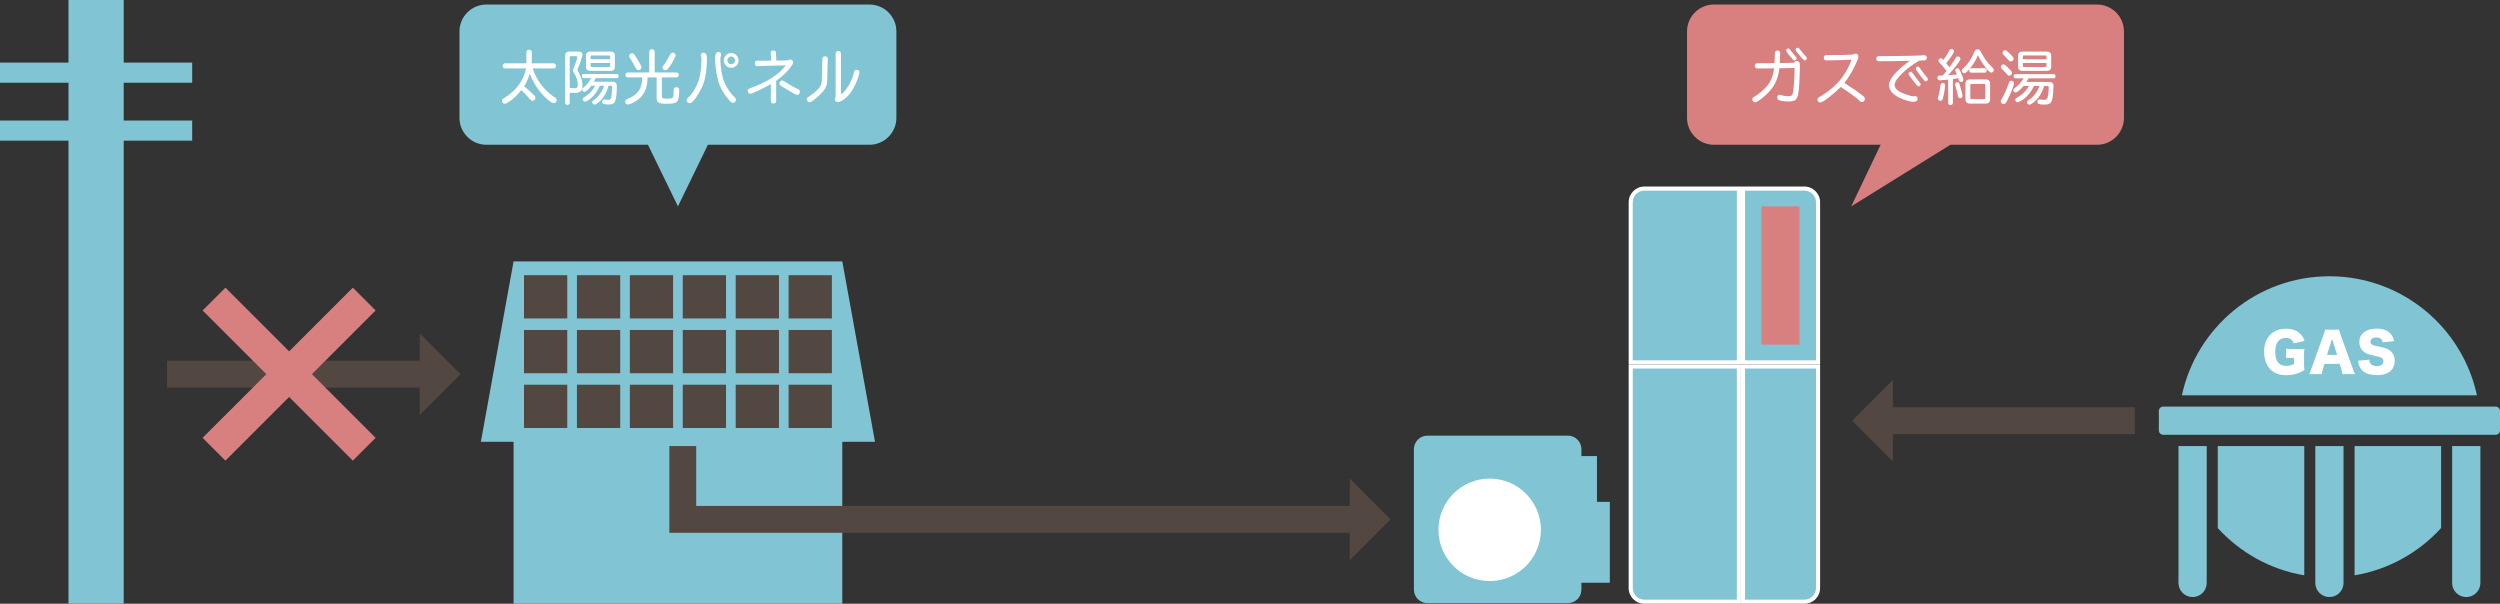 <?xml version="1.0" encoding="utf-8"?>
<!-- Generator: Adobe Illustrator 25.3.1, SVG Export Plug-In . SVG Version: 6.00 Build 0)  -->
<svg version="1.1" id="レイヤー_1" xmlns="http://www.w3.org/2000/svg" xmlns:xlink="http://www.w3.org/1999/xlink" x="0px"
	 y="0px" viewBox="0 0 1218.03 294.16" style="enable-background:new 0 0 1218.03 294.16;" xml:space="preserve">
<rect x="0" y="0" width="1218.03" height="294.16" fill="#333333" stroke="none"/>
<style type="text/css">
	.st0{fill:#D88080;}
	.st1{fill:#81C4D3;}
	.st2{fill:#FFFFFF;}
	.st3{fill:#534741;}
</style>
<g>
	<path class="st0" d="M1021.72,2.21H835.03c-7.2,0-13.09,5.89-13.09,13.09v42.14c0,7.2,5.89,13.09,13.09,13.09h81.24l-14.33,30.01
		l48.33-30.01h71.46c7.2,0,13.09-5.89,13.09-13.09V15.3C1034.81,8.1,1028.92,2.21,1021.72,2.21z"/>
	<path class="st1" d="M423.64,2.21H236.95c-7.2,0-13.09,5.89-13.09,13.09v42.14c0,7.2,5.89,13.09,13.09,13.09h78.74l14.61,30.01
		l14.6-30.01h78.74c7.2,0,13.09-5.89,13.09-13.09V15.3C436.73,8.1,430.84,2.21,423.64,2.21z"/>
	<g>
		<g>
			<path class="st2" d="M864.59,30.75c0.12-3.23,0.12-3.4,0.14-4.81c0-0.83,0.49-1.32,1.32-1.32c0.46,0,0.92,0.26,1.12,0.63
				c0.12,0.23,0.14,0.32,0.14,0.84c0,0.72-0.06,2.22-0.17,3.92l-0.03,0.72c1.87,0,4.49-0.06,7.03-0.17c0.23-0.55,0.66-0.83,1.3-0.83
				c0.46,0,0.84,0.2,1.09,0.55c0.35,0.49,0.4,0.81,0.4,2.53c0,2.53-0.23,7.77-0.46,10.16c-0.55,5.62-1.27,6.48-5.36,6.48
				c-1.84,0-3.48-0.26-4.38-0.66c-0.6-0.26-0.86-0.69-0.86-1.29c0-0.81,0.49-1.35,1.24-1.35c0.23,0,0.35,0.03,0.78,0.2
				c0.89,0.32,2.1,0.52,3.34,0.52c1.64,0,2.04-0.32,2.33-1.9c0.43-2.19,0.75-7.14,0.78-11.86c-0.72,0.03-1.18,0.03-1.38,0.03
				l-1.09,0.03l-2.42,0.06h-1.18l-1.33,0.03c-0.72,5.59-2.45,9.1-6.36,12.78c-2.28,2.19-4.61,3.8-5.47,3.8
				c-0.81,0-1.35-0.61-1.35-1.5c0-0.37,0.14-0.72,0.43-0.92c0.06-0.03,0.06-0.03,0.55-0.29c1.9-1.1,4.69-3.46,6.22-5.27
				c1.87-2.25,2.94-4.95,3.43-8.58c-3.22,0.06-4.81,0.09-6.13,0.09c-2.39,0-2.68-0.03-2.97-0.32c-0.23-0.2-0.35-0.55-0.35-0.92
				c0-0.69,0.37-1.24,0.89-1.3c0.12-0.03,0.12-0.03,1.79-0.03h4l1.41-0.03H864.59z M872.13,24.24c0.49,0.52,2.74,3.25,2.85,3.46
				c0.26,0.26,0.35,0.43,0.35,0.72c0,0.52-0.52,1.04-1.01,1.04c-0.43,0-0.78-0.32-2.1-1.93c-1.47-1.79-1.99-2.53-1.99-2.91
				c0-0.52,0.49-1.01,1.01-1.01C871.59,23.61,871.76,23.72,872.13,24.24z M876.77,23.87c0.35,0.49,2.59,3.14,3.22,3.8
				c0.23,0.23,0.35,0.46,0.35,0.69c0,0.52-0.52,1.06-1.01,1.06s-1.09-0.6-3.17-3.17c-1.21-1.47-1.35-1.7-1.35-2.02
				c0-0.49,0.49-0.98,1.01-0.98C876.22,23.26,876.4,23.38,876.77,23.87z"/>
			<path class="st2" d="M904.04,26.14c0.84,0,1.38,0.6,1.38,1.53c0,0.69-0.35,1.58-1.64,4.26c-1.61,3.31-3.28,6.08-5.18,8.49
				c4.23,2.68,6.48,4.26,9.3,6.51c0.46,0.37,0.69,0.81,0.69,1.3c0,0.81-0.69,1.5-1.47,1.5c-0.35,0-0.6-0.12-0.89-0.4
				c-1.47-1.47-5.15-4.2-9.39-6.94c-3.86,3.83-8.78,7.57-9.99,7.57c-0.75,0-1.35-0.66-1.35-1.47c0-0.35,0.14-0.66,0.37-0.86
				c0.12-0.12,0.12-0.12,0.92-0.58c4.32-2.56,8.29-5.99,10.66-9.3c2.13-2.85,3.95-6.28,4.64-8.67c-3.14,0.17-8.96,0.35-12.18,0.35
				c-0.89,0-1.35-0.43-1.35-1.27c0-0.6,0.37-1.18,0.83-1.27c0.17-0.03,0.2-0.03,1.96-0.03c4.32,0,8.93-0.09,11.38-0.26
				C903.17,26.29,903.63,26.14,904.04,26.14z"/>
			<path class="st2" d="M937.7,26.92c0.55,0,1.12,0.63,1.12,1.18c0,0.6-0.49,1.24-0.98,1.3c-0.17,0.03-2.16,0.12-2.74,0.12
				c-6.34,3.6-12.04,9.16-12.04,11.81c0,2.3,2.45,3.92,8.29,5.5c0.32,0.09,0.52,0.12,0.72,0.12c0.14,0,0.23-0.03,0.52-0.12
				c0.17-0.06,0.29-0.09,0.43-0.09c0.69,0,1.27,0.6,1.27,1.32c0,1.01-0.78,1.56-2.19,1.56c-1.24,0-4.41-0.92-6.48-1.9
				c-3.43-1.61-5.3-3.83-5.3-6.31c0-2.85,4-7.49,10.17-11.78c-4.32,0.12-10.37,0.2-15.23,0.2c-0.61,0-1.12-0.55-1.12-1.24
				c0-0.46,0.32-0.95,0.72-1.15c0.17-0.12,0.26-0.12,0.95-0.12l2.94,0.03c7.03,0,16.79-0.23,18.78-0.43H937.7z M931.82,35.62
				c0.75,1.09,3.08,4.15,3.66,4.78c0.2,0.23,0.29,0.43,0.29,0.66c0,0.52-0.52,1.04-1.01,1.04c-0.46,0-0.72-0.26-2.53-2.59
				c-1.78-2.33-2.36-3.2-2.36-3.57c0-0.52,0.49-1.01,1.04-1.01C931.27,34.93,931.42,35.01,931.82,35.62z M935.36,33.14
				c0.58,0.92,2.74,3.72,3.57,4.69c0.29,0.29,0.37,0.49,0.37,0.75c0,0.52-0.52,1.07-1.01,1.07c-0.46,0-0.78-0.32-2.53-2.62
				c-1.81-2.33-2.36-3.2-2.36-3.57c0-0.52,0.49-1.01,1.04-1.01C934.82,32.45,934.96,32.56,935.36,33.14z"/>
			<path class="st2" d="M949.12,38.78c-2.36,0.23-3.8,0.35-4.09,0.35c-0.66,0-1.09-0.46-1.09-1.18c0-0.55,0.23-0.92,0.66-1.07
				c0.17-0.06,0.17-0.06,1.04-0.06c0.29,0,0.52,0,0.84-0.03c0.58-0.6,1.01-1.09,1.87-2.19c-1.38-1.84-2.28-2.94-3.45-4.15
				c-0.35-0.37-0.46-0.61-0.46-0.95c0-0.6,0.55-1.15,1.12-1.15c0.43,0,0.69,0.17,1.3,0.86c1.21-1.64,2.3-3.4,2.91-4.67
				c0.23-0.46,0.58-0.69,1.04-0.69c0.66,0,1.21,0.52,1.21,1.15c0,0.72-1.79,3.43-3.8,5.76c0.6,0.75,0.66,0.84,1.55,2.02
				c1.18-1.58,2.33-3.25,3.14-4.58c0.29-0.52,0.55-0.69,1.01-0.69c0.63,0,1.24,0.58,1.24,1.18c0,0.32-0.09,0.52-0.6,1.3
				c-1.53,2.19-3.43,4.55-5.41,6.68c1.44-0.12,2.25-0.17,4.29-0.4c-0.26-0.6-0.43-1.04-0.63-1.41c-0.14-0.32-0.17-0.4-0.17-0.6
				c0-0.52,0.52-1.01,1.09-1.01c0.58,0,0.84,0.32,1.56,1.93c0.72,1.58,1.3,3.22,1.3,3.66c0,0.63-0.52,1.12-1.18,1.12
				c-0.35,0-0.69-0.14-0.83-0.4c-0.06-0.09-0.06-0.09-0.17-0.55c-0.06-0.2-0.14-0.52-0.26-0.89c-0.86,0.14-1.01,0.14-2.68,0.37
				v11.66c0,0.6-0.46,1.01-1.15,1.01c-0.69,0-1.15-0.4-1.15-1.01V38.78z M947.68,41.58c0,1.12-0.6,4.69-1.09,6.36
				c-0.12,0.46-0.12,0.46-0.17,0.52c-0.17,0.43-0.58,0.69-1.04,0.69c-0.69,0-1.24-0.52-1.24-1.15c0-0.17,0-0.23,0.17-0.75
				c0.49-1.7,1.01-4.38,1.15-5.9c0.06-0.55,0.46-0.89,1.07-0.89C947.25,40.46,947.68,40.86,947.68,41.58z M954.74,41.09
				c0.95,3.08,1.41,4.98,1.41,5.67c0,0.69-0.4,1.07-1.15,1.07c-0.69,0-0.92-0.23-1.09-1.15c-0.35-1.67-0.75-3.28-1.27-5.15
				c-0.06-0.26-0.09-0.35-0.09-0.49c0-0.58,0.46-0.98,1.12-0.98C954.25,40.05,954.51,40.28,954.74,41.09z M959.89,33.2
				c-1.41,1.76-2.28,2.48-2.88,2.48c-0.63,0-1.24-0.63-1.24-1.27c0-0.4,0.14-0.6,0.72-1.12c2.39-2.16,4.03-4.58,5.53-8.18
				c0.32-0.75,0.72-1.04,1.5-1.04s1.09,0.23,1.58,1.21c1.61,3.11,3.4,5.53,5.7,7.69c0.43,0.43,0.6,0.72,0.6,1.12
				c0,0.69-0.55,1.27-1.21,1.27c-0.81,0-1.9-1.12-3.94-4.03c-1.18-1.73-1.58-2.39-2.59-4.46C962.8,29.14,961.65,31.07,959.89,33.2z
				 M969.6,48.37c0,1.38-0.72,2.1-2.1,2.1h-7.75c-1.44,0-2.16-0.72-2.16-2.19v-7.43c0-1.44,0.72-2.16,2.16-2.16h7.75
				c1.38,0,2.1,0.72,2.1,2.1V48.37z M967.01,33.23c0.52,0,0.92,0.46,0.92,1.09c0,0.63-0.4,1.09-0.92,1.09h-6.65
				c-0.55,0-0.92-0.43-0.92-1.09s0.32-1.07,0.92-1.09H967.01z M960.5,40.89c-0.4,0-0.55,0.14-0.55,0.52v6.31
				c0,0.4,0.17,0.58,0.55,0.58h6.16c0.4,0,0.58-0.17,0.58-0.58v-6.28c0-0.4-0.14-0.55-0.58-0.55H960.5z"/>
			<path class="st2" d="M981.29,40.6c0,0.81-1.9,5.59-3.25,8.18c-0.89,1.64-1.15,1.93-1.84,1.93c-0.75,0-1.41-0.63-1.41-1.32
				c0-0.35,0-0.37,0.49-1.21c1.18-2.04,2.51-5.04,3.48-7.77c0.23-0.75,0.58-1.04,1.15-1.04C980.65,39.36,981.29,39.94,981.29,40.6z
				 M978.32,32.94c1.55,1.53,1.96,2.07,1.96,2.65c0,0.66-0.63,1.3-1.33,1.3c-0.46,0-0.66-0.12-1.12-0.66
				c-0.66-0.78-1.15-1.3-2.51-2.65c-0.37-0.37-0.49-0.6-0.49-0.98c0-0.63,0.6-1.24,1.24-1.24
				C976.56,31.36,977.05,31.67,978.32,32.94z M978.72,25.65c1.7,1.56,2.33,2.36,2.33,2.97c0,0.69-0.63,1.32-1.32,1.32
				c-0.37,0-0.69-0.14-0.98-0.49c-1.18-1.3-1.84-1.99-2.62-2.74c-0.4-0.37-0.49-0.58-0.49-0.95c0-0.66,0.6-1.3,1.24-1.3
				C977.34,24.47,977.69,24.67,978.72,25.65z M995.89,41.87c-0.89,3.25-2.59,5.99-4.9,7.86c-1.09,0.89-1.76,1.27-2.22,1.27
				c-0.6,0-1.18-0.55-1.18-1.15c0-0.37,0.2-0.69,0.58-0.95c2.59-1.67,4.44-4.03,5.5-7.03h-2.71c-1.33,2.99-3.57,5.59-6.19,7.2
				c-0.92,0.55-1.38,0.75-1.79,0.75c-0.63,0-1.12-0.52-1.12-1.15c0-0.32,0.14-0.6,0.37-0.83c0.14-0.12,0.14-0.12,0.89-0.52
				c2.19-1.21,4.29-3.31,5.44-5.44h-2.62c-1.55,1.87-3.17,3.17-3.97,3.17c-0.58,0-1.04-0.52-1.04-1.12c0-0.49,0.09-0.61,0.98-1.27
				c1.41-1.01,3.05-2.85,4.03-4.49h-4.03c-0.49,0-0.89-0.46-0.89-1.04c0-0.58,0.35-0.98,0.89-1.01h18.69c0.49,0,0.89,0.46,0.89,1.01
				c0,0.58-0.4,1.04-0.89,1.04h-12.3c-0.32,0.61-0.55,1.07-0.98,1.76h11.09c1.35,0,2.1,0.69,2.1,1.96c0,1.41-0.26,4.58-0.49,5.82
				c-0.46,2.53-1.3,3.23-3.8,3.23c-2.82,0-3.57-0.29-3.57-1.33c0-0.72,0.4-1.18,1.07-1.18c0.09,0,0.17,0,0.43,0.06
				c0.58,0.09,1.21,0.14,1.73,0.14c1.04,0,1.41-0.23,1.7-1.09c0.32-0.89,0.58-3.14,0.58-4.87c0-0.58-0.14-0.78-0.61-0.78H995.89z
				 M999.37,32.45c0,1.38-0.69,2.07-2.07,2.07h-12.01c-1.35,0-2.07-0.72-2.07-2.07v-5.24c0-1.38,0.69-2.07,2.07-2.07h12.01
				c1.38,0,2.07,0.69,2.07,2.07V32.45z M997.07,28.88v-1.24c0-0.43-0.23-0.63-0.66-0.63h-10.25c-0.4,0-0.6,0.2-0.6,0.63v1.24H997.07
				z M985.55,30.69v1.32c0,0.43,0.2,0.63,0.6,0.63h10.25c0.43,0,0.66-0.2,0.66-0.63v-1.32H985.55z"/>
		</g>
	</g>
	<polygon class="st1" points="93.63,40.3 93.63,30.49 60.27,30.49 60.27,0 33.36,0 33.36,30.49 0,30.49 0,40.3 33.36,40.3 
		33.36,58.74 0,58.74 0,68.55 33.36,68.55 33.36,294.16 60.27,294.16 60.27,68.55 93.63,68.55 93.63,58.74 60.27,58.74 60.27,40.3 	
		"/>
	<polygon class="st1" points="426.31,215.24 410.38,127.35 250.22,127.35 234.29,215.24 250.22,215.24 250.22,294.16 410.38,294.16 
		410.38,215.24 	"/>
	<g>
		<g>
			<rect x="255.3" y="134.08" class="st3" width="21.08" height="21.08"/>
			<rect x="281.09" y="134.08" class="st3" width="21.08" height="21.08"/>
			<rect x="306.87" y="134.08" class="st3" width="21.08" height="21.08"/>
			<rect x="332.65" y="134.08" class="st3" width="21.08" height="21.08"/>
			<rect x="358.44" y="134.08" class="st3" width="21.08" height="21.08"/>
			<rect x="384.22" y="134.08" class="st3" width="21.08" height="21.08"/>
		</g>
		<g>
			<rect x="255.3" y="160.76" class="st3" width="21.08" height="21.08"/>
			<rect x="281.09" y="160.76" class="st3" width="21.08" height="21.08"/>
			<rect x="306.87" y="160.76" class="st3" width="21.08" height="21.08"/>
			<rect x="332.65" y="160.76" class="st3" width="21.08" height="21.08"/>
			<rect x="358.44" y="160.76" class="st3" width="21.08" height="21.08"/>
			<rect x="384.22" y="160.76" class="st3" width="21.08" height="21.08"/>
		</g>
		<g>
			<rect x="255.3" y="187.44" class="st3" width="21.08" height="21.08"/>
			<rect x="281.09" y="187.44" class="st3" width="21.08" height="21.08"/>
			<rect x="306.87" y="187.44" class="st3" width="21.08" height="21.08"/>
			<rect x="332.65" y="187.44" class="st3" width="21.08" height="21.08"/>
			<rect x="358.44" y="187.44" class="st3" width="21.08" height="21.08"/>
			<rect x="384.22" y="187.44" class="st3" width="21.08" height="21.08"/>
		</g>
	</g>
	<g>
		<path class="st1" d="M1215.87,211.84h-161.9c-1.19,0-2.16-0.97-2.16-2.16v-9.43c0-1.19,0.97-2.16,2.16-2.16h161.9
			c1.19,0,2.16,0.97,2.16,2.16v9.43C1218.03,210.87,1217.06,211.84,1215.87,211.84z"/>
		<path class="st1" d="M1134.92,134.6c-35.28,0-64.74,24.85-71.88,58h143.76C1199.66,159.45,1170.2,134.6,1134.92,134.6z"/>
		<g>
			<path class="st2" d="M1116.39,174.37c-1.33,0-1.77,0.03-2.58,0.13v-4.61c0.96,0.13,1.59,0.16,3.41,0.16h2.08
				c1.33,0,2.29-0.03,3.44-0.13c-0.13,0.99-0.18,1.85-0.18,3.54v2.92c0,1.85,0.03,2.68,0.18,3.88c-1.43,0.91-2.14,1.25-3.31,1.64
				c-1.69,0.57-3.59,0.89-5.52,0.89c-3.31,0-5.89-0.91-7.74-2.79c-1.98-1.98-3.07-5.08-3.07-8.65c0-6.85,4.14-11.2,10.71-11.2
				c3.26,0,5.73,1.02,7.45,3.1c0.7,0.81,1.12,1.59,1.54,2.84l-5.31,1.22c-0.29-0.94-0.6-1.43-1.17-1.88
				c-0.68-0.55-1.54-0.81-2.63-0.81c-3.33,0-5.16,2.42-5.16,6.8c0,2.42,0.55,4.3,1.59,5.44c0.83,0.91,2.11,1.41,3.75,1.41
				c1.38,0,2.5-0.29,3.78-0.94v-2.97H1116.39z"/>
			<path class="st2" d="M1141.27,182.29c-0.21-1.25-0.36-1.93-0.62-2.81l-0.7-2.21h-7.42l-0.7,2.21c-0.34,1.04-0.52,1.85-0.65,2.81
				h-6.1c0.39-0.78,0.62-1.41,1.25-3.18l5.63-15.68c0.47-1.28,0.7-2.06,0.83-2.81h6.8c0.18,0.76,0.36,1.43,0.89,2.81l5.65,15.68
				c0.49,1.38,0.91,2.45,1.25,3.18H1141.27z M1136.19,165.07l-2.42,7.81h4.9L1136.19,165.07z"/>
			<path class="st2" d="M1154.29,175.23c0.1,0.94,0.29,1.41,0.68,1.93c0.62,0.78,1.72,1.22,3.05,1.22c2.01,0,3.2-0.89,3.2-2.34
				c0-0.81-0.42-1.51-1.09-1.82c-0.55-0.26-1.2-0.44-3.91-1.07c-2.4-0.52-3.23-0.83-4.19-1.51c-1.64-1.15-2.53-2.89-2.53-5
				c0-4.01,3.23-6.54,8.36-6.54c3.31,0,5.83,1.02,7.24,2.97c0.65,0.86,0.96,1.64,1.3,3.13l-5.52,0.6c-0.31-1.69-1.25-2.4-3.23-2.4
				c-1.59,0-2.76,0.86-2.76,2.06c0,0.73,0.39,1.28,1.22,1.67c0.52,0.23,0.52,0.23,3.59,0.86c1.98,0.42,3.23,0.86,4.22,1.48
				c1.88,1.17,2.81,2.92,2.81,5.31c0,1.95-0.62,3.62-1.82,4.79c-1.51,1.46-3.8,2.21-6.85,2.21c-2.21,0-4.4-0.47-5.81-1.28
				c-1.3-0.73-2.27-1.85-2.81-3.33c-0.26-0.62-0.39-1.22-0.57-2.42L1154.29,175.23z"/>
		</g>
		<g>
			<path class="st1" d="M1061.38,217.33v66.68c0,3.8,3.08,6.88,6.88,6.88c3.8,0,6.88-3.08,6.88-6.88v-66.68H1061.38z"/>
			<path class="st1" d="M1194.71,217.33v66.68c0,3.8,3.08,6.88,6.88,6.88c3.8,0,6.88-3.08,6.88-6.88v-66.68H1194.71z"/>
			<path class="st1" d="M1080.52,217.33v39.93c10.85,11.92,25.55,20.27,42.15,23.04v-62.97H1080.52z"/>
			<path class="st1" d="M1189.33,217.33v39.93c-10.85,11.92-25.55,20.27-42.15,23.04v-62.97H1189.33z"/>
			<path class="st1" d="M1128.04,217.33v66.68c0,3.8,3.08,6.88,6.88,6.88c3.8,0,6.88-3.08,6.88-6.88v-66.68H1128.04z"/>
		</g>
	</g>
	<path class="st1" d="M778.06,244.52V222.2h-7.58v-3.37c0-3.63-2.95-6.58-6.58-6.58h-68.45c-3.63,0-6.58,2.95-6.58,6.58v68.45
		c0,3.63,2.95,6.58,6.58,6.58h68.45c3.63,0,6.58-2.95,6.58-6.58v-3.37h7.58h6.27v-39.39H778.06z"/>
	<circle class="st2" cx="725.79" cy="258.14" r="24.96"/>
	<g>
		<g>
			<path class="st1" d="M794.5,176.57V98.54c0-3.68,2.99-6.67,6.66-6.67h46.04v84.69H794.5z"/>
			<path class="st2" d="M846.21,92.88v82.69H795.5V98.54c0-3.12,2.54-5.66,5.66-5.66H846.21 M848.21,90.88h-47.04
				c-4.23,0-7.66,3.43-7.66,7.66v79.03h54.71V90.88L848.21,90.88z"/>
		</g>
		<g>
			<path class="st1" d="M849.21,176.57V91.88h29.9c3.67,0,6.67,2.99,6.67,6.67v78.03H849.21z"/>
			<path class="st2" d="M879.11,92.88c3.12,0,5.66,2.54,5.66,5.66v77.03h-34.56V92.88H879.11 M879.11,90.88h-30.9v86.69h38.56V98.54
				C886.77,94.31,883.34,90.88,879.11,90.88L879.11,90.88z"/>
		</g>
		<g>
			<path class="st1" d="M849.21,293.16V178.57h36.56V286.5c0,3.67-2.99,6.67-6.67,6.67H849.21z"/>
			<path class="st2" d="M884.77,179.57V286.5c0,3.12-2.54,5.66-5.66,5.66h-28.9V179.57H884.77 M886.77,177.57h-38.56v116.59h30.9
				c4.23,0,7.66-3.43,7.66-7.66V177.57L886.77,177.57z"/>
		</g>
		<g>
			<path class="st1" d="M801.16,293.16c-3.67,0-6.66-2.99-6.66-6.67V178.57h52.71v114.59H801.16z"/>
			<path class="st2" d="M846.21,179.57v112.59h-45.04c-3.12,0-5.66-2.54-5.66-5.66V179.57H846.21 M848.21,177.57H793.5V286.5
				c0,4.23,3.43,7.66,7.66,7.66h47.04V177.57L848.21,177.57z"/>
		</g>
	</g>
	<rect x="858.22" y="100.56" class="st0" width="18.53" height="67.34"/>
	<polygon class="st3" points="224.37,182.29 204.5,162.41 204.5,175.75 81.39,175.75 81.39,188.83 204.5,188.83 204.5,202.17 	"/>
	<g>
		<polygon class="st3" points="657.61,246.51 339.2,246.51 339.2,217.33 326.11,217.33 326.11,259.6 657.61,259.6 657.61,272.93 
			677.47,253.05 657.61,233.18 		"/>
		<polygon class="st3" points="1040.13,198.42 922.26,198.42 922.26,185.09 902.39,204.96 922.26,224.84 922.26,211.51 
			1040.13,211.51 		"/>
	</g>
	<polygon class="st0" points="183,151.26 171.9,140.15 140.86,171.19 109.83,140.15 98.72,151.26 129.76,182.29 98.72,213.32 
		109.83,224.43 140.86,193.4 171.9,224.43 183,213.32 151.97,182.29 	"/>
	<g>
		<g>
			<path class="st2" d="M259.54,33.34c1.93,5.9,5.67,10.8,10.86,14.2c0.63,0.4,0.84,0.69,0.84,1.27c0,0.78-0.66,1.44-1.47,1.44
				c-0.95,0-3.02-1.56-5.18-3.89c-2.88-3.08-5.07-6.65-6.48-10.6c-0.66,2.36-1.61,4.55-2.74,6.28c1.55,1.33,3.2,2.79,4.55,4.09
				l0.63,0.63c0.23,0.26,0.35,0.58,0.35,0.92c0,0.78-0.63,1.38-1.41,1.38c-0.55,0-0.66-0.06-1.38-0.86
				c-1.3-1.47-2.59-2.82-4.12-4.29c-1.93,2.42-3.89,4.29-5.87,5.61c-1.09,0.72-1.76,1.04-2.19,1.04c-0.75,0-1.38-0.66-1.38-1.47
				c0-0.32,0.17-0.66,0.49-0.92c0.12-0.12,0.12-0.12,0.84-0.52c5.64-3.51,9.42-8.73,10.4-14.31h-10.31c-0.6,0-1.04-0.52-1.04-1.24
				c0-0.72,0.4-1.21,1.04-1.24h10.48v-5.5c0-0.66,0.55-1.15,1.32-1.15c0.75,0,1.32,0.49,1.32,1.15v5.5h10.74
				c0.58,0,1.04,0.55,1.04,1.24c0,0.72-0.43,1.24-1.04,1.24H259.54z"/>
			<path class="st2" d="M277.57,50.07c0,0.6-0.49,1.04-1.12,1.04c-0.66,0-1.12-0.43-1.12-1.04V27.21c0-1.38,0.66-2.07,2.04-2.07
				h4.69c1.09,0,1.7,0.52,1.7,1.47c0,0.86-0.95,3.77-2.16,6.65c-0.17,0.4-0.23,0.6-0.23,0.81c0,0.23,0.09,0.43,0.32,0.81
				c1.41,2.33,2.1,4.52,2.1,6.8c0,2.59-1.04,3.6-3.74,3.6c-1.01,0-1.87-0.03-2.48-0.12V50.07z M277.57,42.87
				c0.58,0.06,1.58,0.12,2.28,0.12c1.27,0,1.64-0.43,1.64-1.93c0-1.87-0.66-3.8-1.9-5.53c-0.32-0.46-0.43-0.78-0.43-1.18
				c0-0.4,0.06-0.58,0.46-1.53c0.92-2.22,1.67-4.46,1.67-5.01c0-0.29-0.2-0.43-0.6-0.43h-2.53c-0.4,0-0.58,0.17-0.58,0.6V42.87z
				 M296.46,41.78c-0.46,2.04-1.5,4.32-2.74,5.9c-1.3,1.76-3.2,3.28-4.03,3.28c-0.6,0-1.18-0.55-1.18-1.12
				c0-0.49,0.09-0.58,1.09-1.3c2.07-1.53,3.8-3.97,4.75-6.77h-2.1c-1.18,2.71-2.76,4.84-4.72,6.39c-1.12,0.89-1.99,1.35-2.56,1.35
				c-0.6,0-1.09-0.49-1.09-1.06c0-0.32,0.17-0.66,0.46-0.86c0.06-0.06,0.06-0.06,0.63-0.4c2.02-1.24,3.92-3.31,5.01-5.41h-1.87
				c-1.38,1.84-2.65,2.97-3.4,2.97c-0.58,0-1.07-0.49-1.07-1.07c0-0.4,0.09-0.55,0.86-1.18c1.21-0.95,2.71-2.88,3.46-4.44h-3.54
				c-0.52,0-0.89-0.43-0.89-1.01c0-0.58,0.35-0.98,0.89-1.01h16.16c0.46,0,0.84,0.43,0.84,1.01c0,0.58-0.35,1.01-0.84,1.01h-10.4
				c-0.26,0.66-0.49,1.12-0.83,1.76h9.1c0.58,0,1.07,0.14,1.41,0.4c0.52,0.4,0.66,0.89,0.66,2.1c0,2.79-0.32,5.76-0.75,6.85
				c-0.49,1.27-1.35,1.73-3.2,1.73c-2.36,0-3.17-0.32-3.17-1.24c0-0.72,0.4-1.18,1.01-1.18c0.12,0,0.14,0,0.35,0.03
				c0.46,0.09,1.07,0.14,1.53,0.14c0.81,0,1.15-0.26,1.41-1.01c0.29-0.86,0.55-3.23,0.55-5.01c0-0.66-0.14-0.86-0.58-0.86H296.46z
				 M299.57,32.48c0,1.35-0.69,2.04-2.04,2.04h-9.99c-1.32,0-2.04-0.72-2.04-2.04v-5.3c0-1.35,0.69-2.04,2.04-2.04h9.99
				c1.35,0,2.04,0.69,2.04,2.04V32.48z M297.29,28.85v-1.21c0-0.43-0.2-0.63-0.61-0.63h-8.32c-0.4,0-0.6,0.2-0.6,0.63v1.21H297.29z
				 M287.76,30.69v1.35c0,0.4,0.2,0.6,0.6,0.6h8.32c0.4,0,0.61-0.2,0.61-0.6v-1.35H287.76z"/>
			<path class="st2" d="M316.32,25.22c0-0.72,0.55-1.24,1.32-1.24c0.78,0,1.32,0.49,1.32,1.24V35.3h10.6c0.66,0,1.15,0.52,1.15,1.21
				c0,0.69-0.49,1.21-1.15,1.21h-7.06v9.16c0,1.01,0.35,1.18,2.48,1.18c3.17,0,3.2-0.06,3.25-4.23c0-0.89,0.43-1.35,1.27-1.35
				c0.95,0,1.41,0.49,1.41,1.58c0,2.65-0.32,4.46-0.89,5.27c-0.69,0.92-1.96,1.24-4.95,1.24c-4.18,0-5.15-0.55-5.15-2.91v-9.94
				h-4.41c-0.09,3.97-0.83,6.54-2.62,8.81c-1.24,1.58-3.02,2.94-5.18,3.83c-0.86,0.37-1.41,0.55-1.76,0.55
				c-0.75,0-1.35-0.63-1.35-1.38c0-0.43,0.23-0.81,0.6-1.04c0.14-0.09,0.14-0.09,0.69-0.32c5.01-2.16,6.97-5.04,7.03-10.45h-7.08
				c-0.66,0-1.12-0.49-1.12-1.21c0-0.72,0.43-1.18,1.12-1.21h10.48V25.22z M309.04,26.55c0.66,0.89,2.33,3.66,3,4.92
				c0.46,0.92,0.49,1.01,0.49,1.41c0,0.69-0.66,1.3-1.44,1.3c-0.4,0-0.81-0.2-1.07-0.52c-0.06-0.09-0.06-0.09-0.35-0.63
				c-1.04-1.93-1.99-3.57-2.79-4.84c-0.26-0.43-0.35-0.66-0.35-0.98c0-0.66,0.63-1.27,1.38-1.27
				C308.35,25.94,308.72,26.14,309.04,26.55z M329.17,26.95c0,0.63-1.09,2.76-2.59,5.01c-1.27,1.9-1.67,2.28-2.42,2.28
				c-0.78,0-1.38-0.58-1.38-1.3c0-0.32,0.09-0.58,0.32-0.86c1.04-1.3,2.22-3.22,3.37-5.44c0.37-0.72,0.72-0.98,1.3-0.98
				C328.53,25.65,329.17,26.26,329.17,26.95z"/>
			<path class="st2" d="M341.78,28.3c0-0.37-0.09-0.6-0.26-0.86c-0.09-0.09-0.12-0.23-0.12-0.43c0-0.75,0.6-1.35,1.38-1.35
				c0.4,0,0.84,0.23,1.18,0.63c0.32,0.43,0.49,1.15,0.49,2.22c0,4.26-0.66,9.13-1.58,11.78c-1.09,3.17-3.48,7.29-5.33,9.13
				c-0.66,0.66-1.01,0.86-1.47,0.86c-0.84,0-1.5-0.63-1.5-1.47c0-0.43,0.17-0.78,0.55-1.09c1.93-1.61,4-4.9,5.21-8.27
				c0.86-2.45,1.44-6.65,1.44-10.51V28.3z M351.37,26.63c0,0.23-0.06,0.46-0.2,0.83c-0.2,0.46-0.2,0.49-0.2,1.53
				c0,3.57,0.81,8.32,1.87,10.97c1.09,2.68,3.25,5.82,5.1,7.43c0.43,0.4,0.6,0.69,0.6,1.15c0,0.86-0.66,1.58-1.47,1.58
				c-0.58,0-1.04-0.37-2.22-1.76c-2.13-2.45-4.12-6.02-4.9-8.73c-0.86-3.02-1.56-8.03-1.56-11.43c0-1.81,0.63-2.91,1.7-2.91
				C350.79,25.31,351.37,25.91,351.37,26.63z M359.83,29.43c0,1.96-1.64,3.6-3.6,3.6c-1.96,0-3.6-1.64-3.6-3.6
				c0-1.96,1.67-3.6,3.6-3.6C358.19,25.83,359.83,27.5,359.83,29.43z M354.36,29.43c0,1.01,0.86,1.87,1.87,1.87
				c1.04,0,1.9-0.86,1.9-1.87c0-1.04-0.89-1.9-1.9-1.9C355.22,27.52,354.36,28.42,354.36,29.43z"/>
			<path class="st2" d="M378.17,49.38c0,0.58-0.63,1.09-1.33,1.09c-0.66,0-1.27-0.52-1.27-1.09v-8.41
				c-3.74,2.16-9.16,4.72-10.02,4.72c-0.72,0-1.27-0.63-1.27-1.47c0-0.43,0.2-0.78,0.55-0.98c0.12-0.06,0.26-0.12,0.92-0.35
				c8.52-3.2,13.77-6.6,17.08-11.03l-2.48,0.06l-2.68,0.06c-2.85,0.06-4.87,0.12-5.88,0.14l-2.25,0.12h-0.26
				c-0.63,0-0.92-0.06-1.12-0.26c-0.23-0.26-0.4-0.69-0.4-1.07c0-0.52,0.29-1.07,0.66-1.27c0.17-0.06,0.26-0.09,0.55-0.09h0.23
				c0.81,0.03,1.53,0.03,1.96,0.03c0.83,0,0.83,0,4.61-0.06l-0.06-0.98l-0.09-1.09c-0.03-0.81-0.09-1.32-0.09-1.55
				c-0.03-0.09-0.03-0.17-0.03-0.23c0-0.55,0.6-1.06,1.27-1.06c0.72,0,1.24,0.4,1.3,0.98c0.06,0.49,0.09,1.55,0.14,3.46l0.03,0.49
				l1.01-0.03c2.22-0.03,3.11-0.03,4.61-0.09c0.43-0.32,0.78-0.46,1.12-0.46c0.81,0,1.41,0.63,1.41,1.47c0,0.58-0.2,0.98-1.15,2.28
				c-1.76,2.36-4.09,4.55-7.08,6.65V49.38z M382.23,39.71c2.02,1.33,5.04,3.05,6.59,3.74c0.61,0.26,0.89,0.66,0.89,1.27
				c0,0.86-0.58,1.53-1.3,1.53c-0.49,0-2.74-1.21-6.62-3.6c-0.63-0.37-1.27-0.78-1.5-0.92c-0.32-0.23-0.52-0.6-0.52-1.04
				c0-0.81,0.58-1.5,1.27-1.5C381.4,39.19,381.54,39.25,382.23,39.71z"/>
			<path class="st2" d="M403.02,39.33c-0.06,2.28-0.6,3.57-2.36,5.59c-1.87,2.16-5.3,4.92-6.13,4.92c-0.78,0-1.41-0.69-1.41-1.58
				c0-0.49,0.14-0.63,0.89-1.12c4.9-3.4,6.42-5.33,6.39-8.01l0.29-10.54c0.03-0.66,0.6-1.18,1.35-1.18c0.43,0,1.04,0.32,1.12,0.58
				c0.17,0.46,0.17,0.46,0.17,0.49l-0.03,0.12L403.02,39.33z M409.81,45.93c2.48-1.53,5.38-6.6,6.34-11
				c0.12-0.6,0.55-0.95,1.18-0.95c0.81,0,1.41,0.55,1.41,1.33c0,0.69-0.92,3.43-1.81,5.41c-1.64,3.6-3.48,6.08-5.82,7.75
				c-1.18,0.81-2.13,1.21-2.94,1.21s-1.44-0.6-1.44-1.38c0-0.35,0.12-0.63,0.4-1.06V26.03c0-0.66,0.55-1.18,1.3-1.18
				c0.72,0,1.29,0.52,1.29,1.18v19.81L409.81,45.93z"/>
		</g>
	</g>
</g>
</svg>
